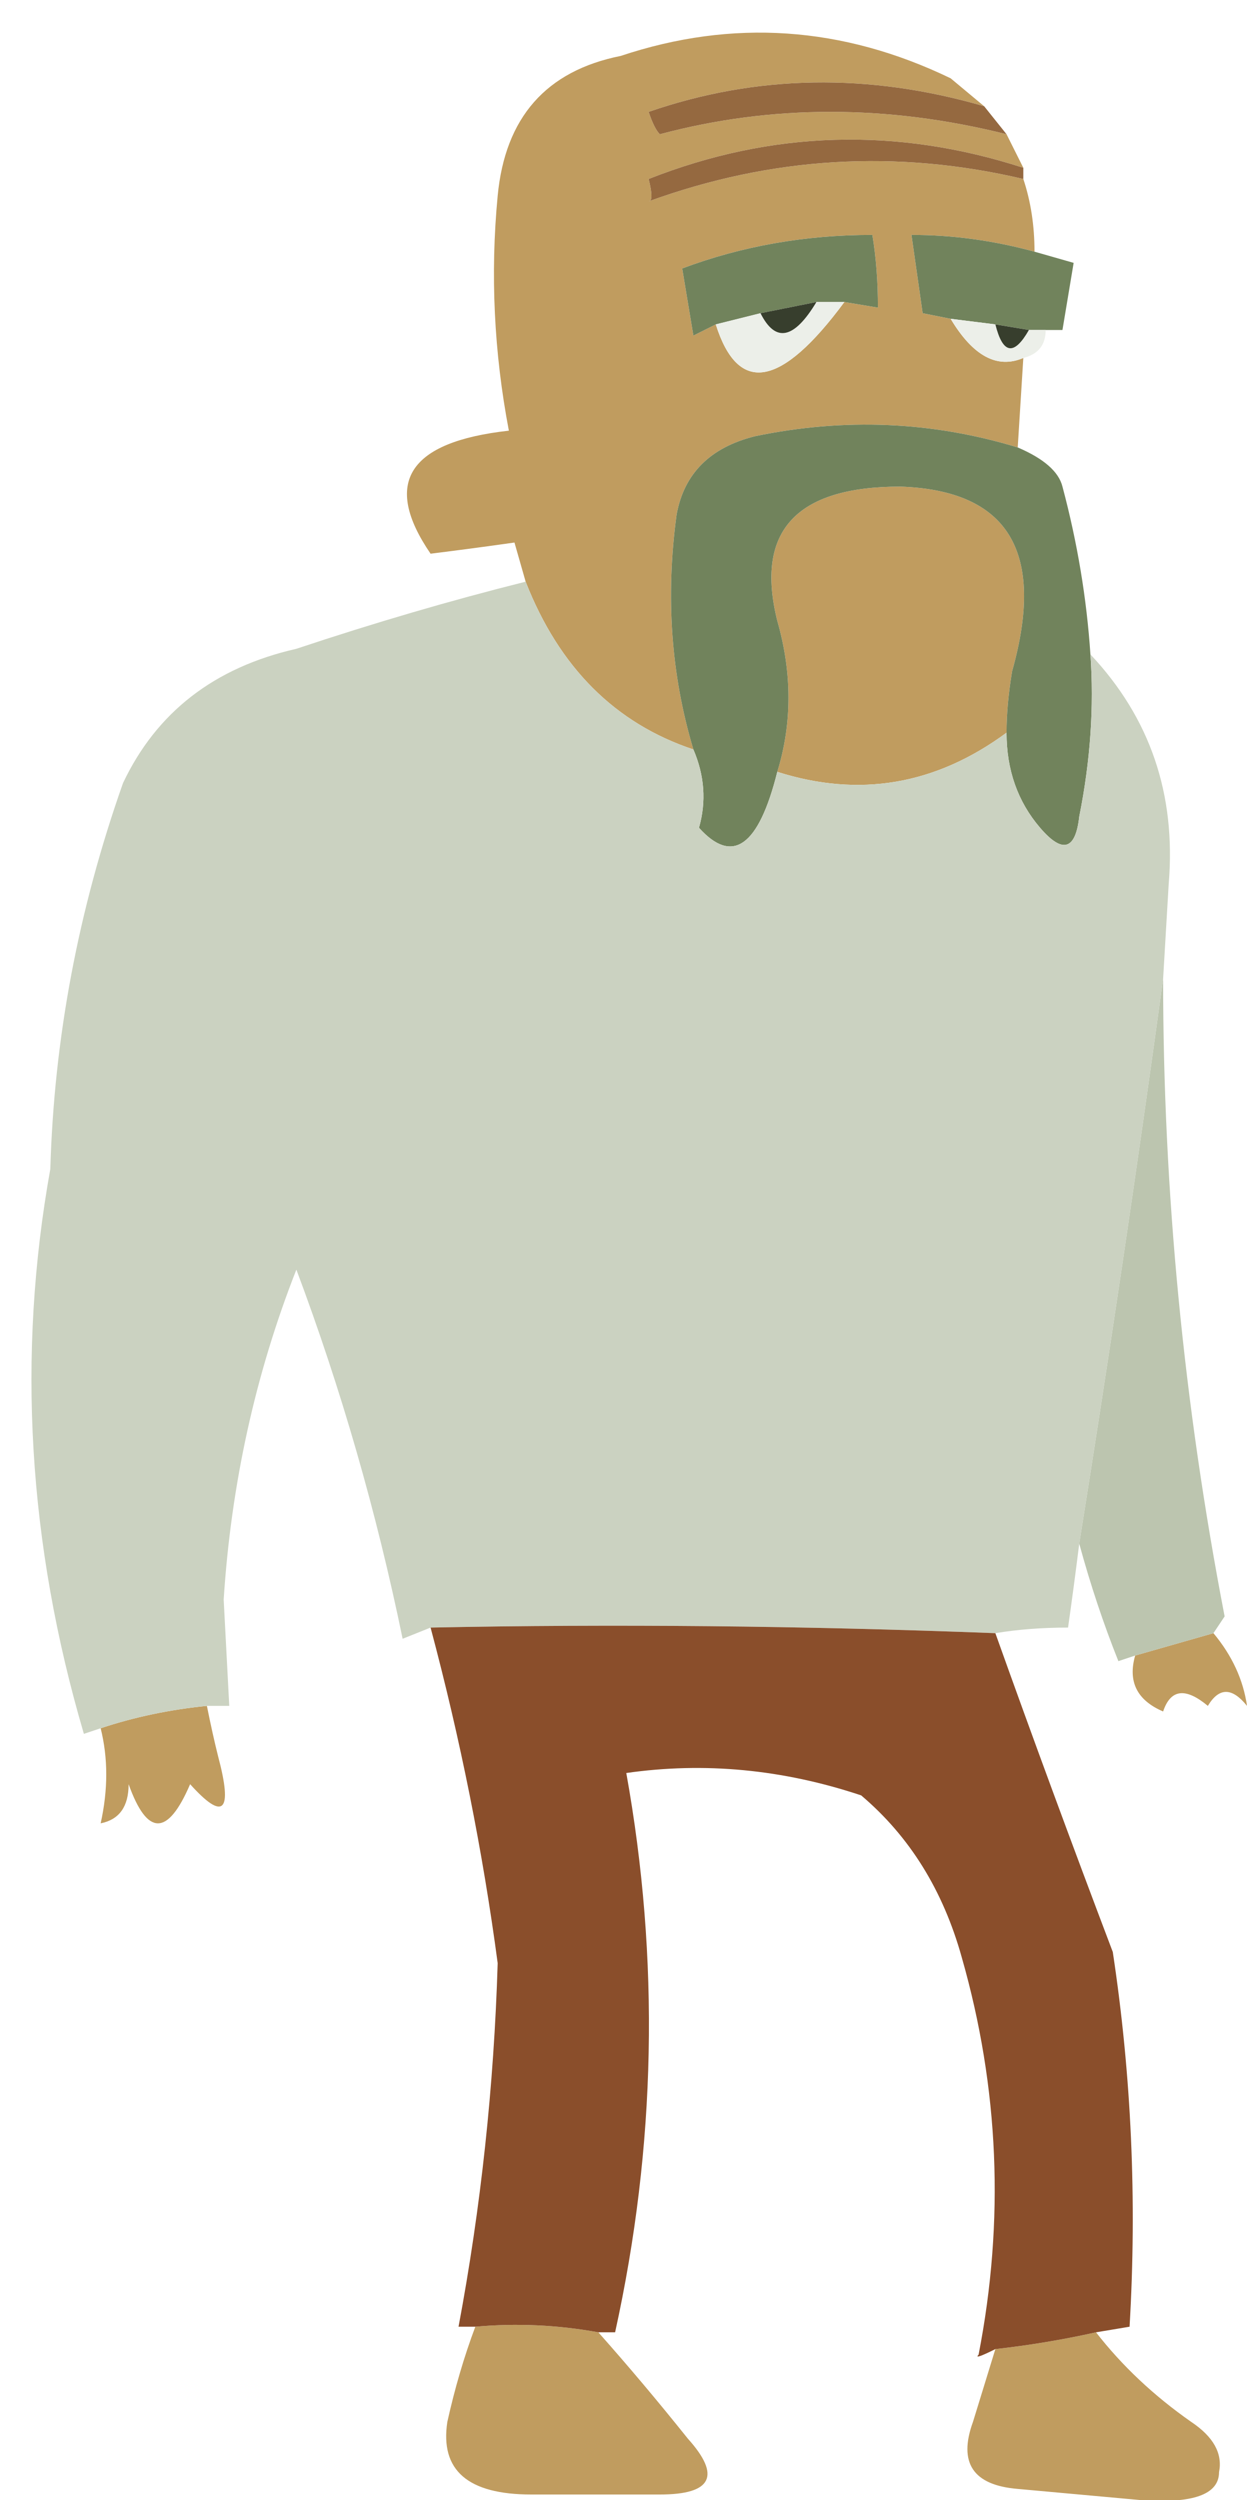 <?xml version="1.0" encoding="UTF-8" standalone="no"?>
<svg xmlns:xlink="http://www.w3.org/1999/xlink" height="22.35px" width="11.15px" xmlns="http://www.w3.org/2000/svg">
  <g transform="matrix(1.0, 0.0, 0.0, 1.0, 5.7, 11.35)">
    <path d="M3.45 -9.85 Q1.75 -10.4 0.1 -9.75 0.15 -9.55 0.1 -9.55 1.75 -10.15 3.45 -9.75 3.55 -9.45 3.55 -9.1 3.0 -9.25 2.45 -9.25 L2.55 -8.55 2.8 -8.5 Q3.1 -8.0 3.45 -8.15 L3.4 -7.35 Q2.25 -7.7 1.05 -7.45 0.45 -7.3 0.35 -6.75 0.2 -5.65 0.5 -4.65 -0.55 -5.0 -1.0 -6.15 L-1.1 -6.5 Q-1.45 -6.45 -1.85 -6.4 -2.5 -7.35 -1.15 -7.5 -1.35 -8.55 -1.25 -9.6 -1.15 -10.65 -0.15 -10.85 1.35 -11.35 2.8 -10.65 L3.1 -10.4 Q1.55 -10.85 0.1 -10.35 0.15 -10.2 0.2 -10.15 1.7 -10.55 3.3 -10.15 L3.45 -9.85 M5.15 3.25 Q5.4 3.55 5.45 3.9 5.25 3.65 5.1 3.9 4.8 3.65 4.7 3.95 4.35 3.8 4.45 3.45 4.8 3.35 5.15 3.25 M4.1 9.5 Q4.45 9.95 4.95 10.3 5.25 10.5 5.2 10.75 5.2 11.05 4.5 11.0 L3.4 10.9 Q2.8 10.85 3.0 10.3 L3.2 9.65 Q3.65 9.6 4.1 9.5 M-0.35 9.5 Q0.05 9.95 0.45 10.45 0.9 10.95 0.2 10.95 L-0.95 10.95 Q-1.8 10.95 -1.7 10.3 -1.6 9.85 -1.45 9.45 -0.9 9.4 -0.35 9.5 M-3.85 3.9 Q-3.8 4.15 -3.75 4.35 -3.55 5.1 -4.0 4.6 -4.3 5.3 -4.55 4.6 -4.55 4.9 -4.8 4.95 -4.7 4.5 -4.8 4.1 -4.35 3.95 -3.85 3.9 M1.85 -8.65 L2.15 -8.6 Q2.15 -8.95 2.1 -9.25 1.2 -9.25 0.4 -8.95 L0.5 -8.35 0.7 -8.45 Q1.0 -7.5 1.85 -8.65 M1.25 -4.45 Q1.45 -5.1 1.25 -5.8 0.95 -7.0 2.35 -7.0 3.8 -6.95 3.35 -5.35 3.3 -5.05 3.3 -4.8 2.35 -4.1 1.25 -4.45" fill="#c09c5f" fill-rule="evenodd" stroke="none"/>
    <path d="M3.45 -9.85 L3.45 -9.75 Q1.75 -10.15 0.1 -9.55 0.15 -9.55 0.1 -9.75 1.75 -10.4 3.45 -9.85 M3.1 -10.4 L3.3 -10.15 Q1.7 -10.55 0.2 -10.15 0.15 -10.2 0.1 -10.35 1.55 -10.85 3.1 -10.4" fill="#956940" fill-rule="evenodd" stroke="none"/>
    <path d="M3.55 -9.1 L3.9 -9.0 3.8 -8.4 3.65 -8.4 3.5 -8.4 3.2 -8.45 2.8 -8.5 2.55 -8.55 2.45 -9.25 Q3.0 -9.25 3.55 -9.1 M3.4 -7.35 Q3.75 -7.2 3.8 -7.0 4.0 -6.25 4.05 -5.5 4.1 -4.8 3.95 -4.05 3.9 -3.6 3.6 -3.95 3.3 -4.3 3.3 -4.8 3.3 -5.05 3.35 -5.35 3.8 -6.95 2.35 -7.0 0.95 -7.0 1.25 -5.8 1.45 -5.1 1.25 -4.45 1.0 -3.45 0.55 -3.95 0.65 -4.3 0.5 -4.65 0.2 -5.65 0.35 -6.75 0.45 -7.3 1.05 -7.45 2.25 -7.7 3.4 -7.35 M0.7 -8.45 L0.5 -8.35 0.4 -8.95 Q1.2 -9.25 2.1 -9.25 2.15 -8.95 2.15 -8.6 L1.85 -8.65 1.6 -8.65 1.1 -8.55 0.7 -8.45" fill="#71835c" fill-rule="evenodd" stroke="none"/>
    <path d="M3.65 -8.4 Q3.65 -8.2 3.45 -8.15 3.1 -8.0 2.8 -8.5 L3.2 -8.45 Q3.3 -8.05 3.5 -8.4 L3.65 -8.4 M0.7 -8.45 L1.1 -8.55 Q1.3 -8.15 1.6 -8.65 L1.85 -8.65 Q1.0 -7.5 0.7 -8.45" fill="#ecefe9" fill-rule="evenodd" stroke="none"/>
    <path d="M1.1 -8.55 L1.6 -8.65 Q1.3 -8.15 1.1 -8.55 M3.2 -8.45 L3.5 -8.4 Q3.3 -8.05 3.2 -8.45" fill="#373e2d" fill-rule="evenodd" stroke="none"/>
    <path d="M4.05 -5.5 Q4.85 -4.65 4.75 -3.45 L4.7 -2.6 Q4.35 -0.05 3.95 2.45 3.9 2.85 3.85 3.2 3.5 3.2 3.2 3.25 0.6 3.15 -1.85 3.2 L-2.1 3.3 Q-2.45 1.6 -3.05 0.0 -3.6 1.4 -3.7 2.95 L-3.65 3.9 -3.85 3.9 Q-4.35 3.95 -4.8 4.1 L-4.95 4.15 Q-5.7 1.6 -5.25 -0.9 -5.2 -2.65 -4.6 -4.35 -4.15 -5.3 -3.05 -5.55 -2.0 -5.9 -1.0 -6.15 -0.55 -5.0 0.5 -4.65 0.65 -4.3 0.55 -3.95 1.0 -3.45 1.25 -4.45 2.35 -4.1 3.3 -4.8 3.3 -4.3 3.6 -3.95 3.9 -3.6 3.95 -4.05 4.1 -4.8 4.05 -5.5" fill="#cbd2c1" fill-rule="evenodd" stroke="none"/>
    <path d="M4.7 -2.6 Q4.7 0.25 5.25 3.1 L5.15 3.25 Q4.8 3.35 4.45 3.45 L4.3 3.5 Q4.1 3.0 3.95 2.45 4.35 -0.05 4.7 -2.6" fill="#bcc5af" fill-rule="evenodd" stroke="none"/>
    <path d="M3.2 3.25 Q3.7 4.65 4.25 6.1 4.5 7.75 4.4 9.45 L4.1 9.5 Q3.65 9.6 3.2 9.65 3.0 9.75 3.05 9.7 3.4 7.9 2.9 6.15 2.65 5.25 2.0 4.7 0.95 4.35 -0.1 4.5 0.35 7.0 -0.2 9.5 L-0.35 9.5 Q-0.9 9.4 -1.45 9.45 L-1.6 9.45 Q-1.3 7.85 -1.25 6.2 -1.45 4.7 -1.85 3.2 0.6 3.15 3.2 3.25" fill="#8a4e2b" fill-rule="evenodd" stroke="none"/>
  </g>
</svg>
